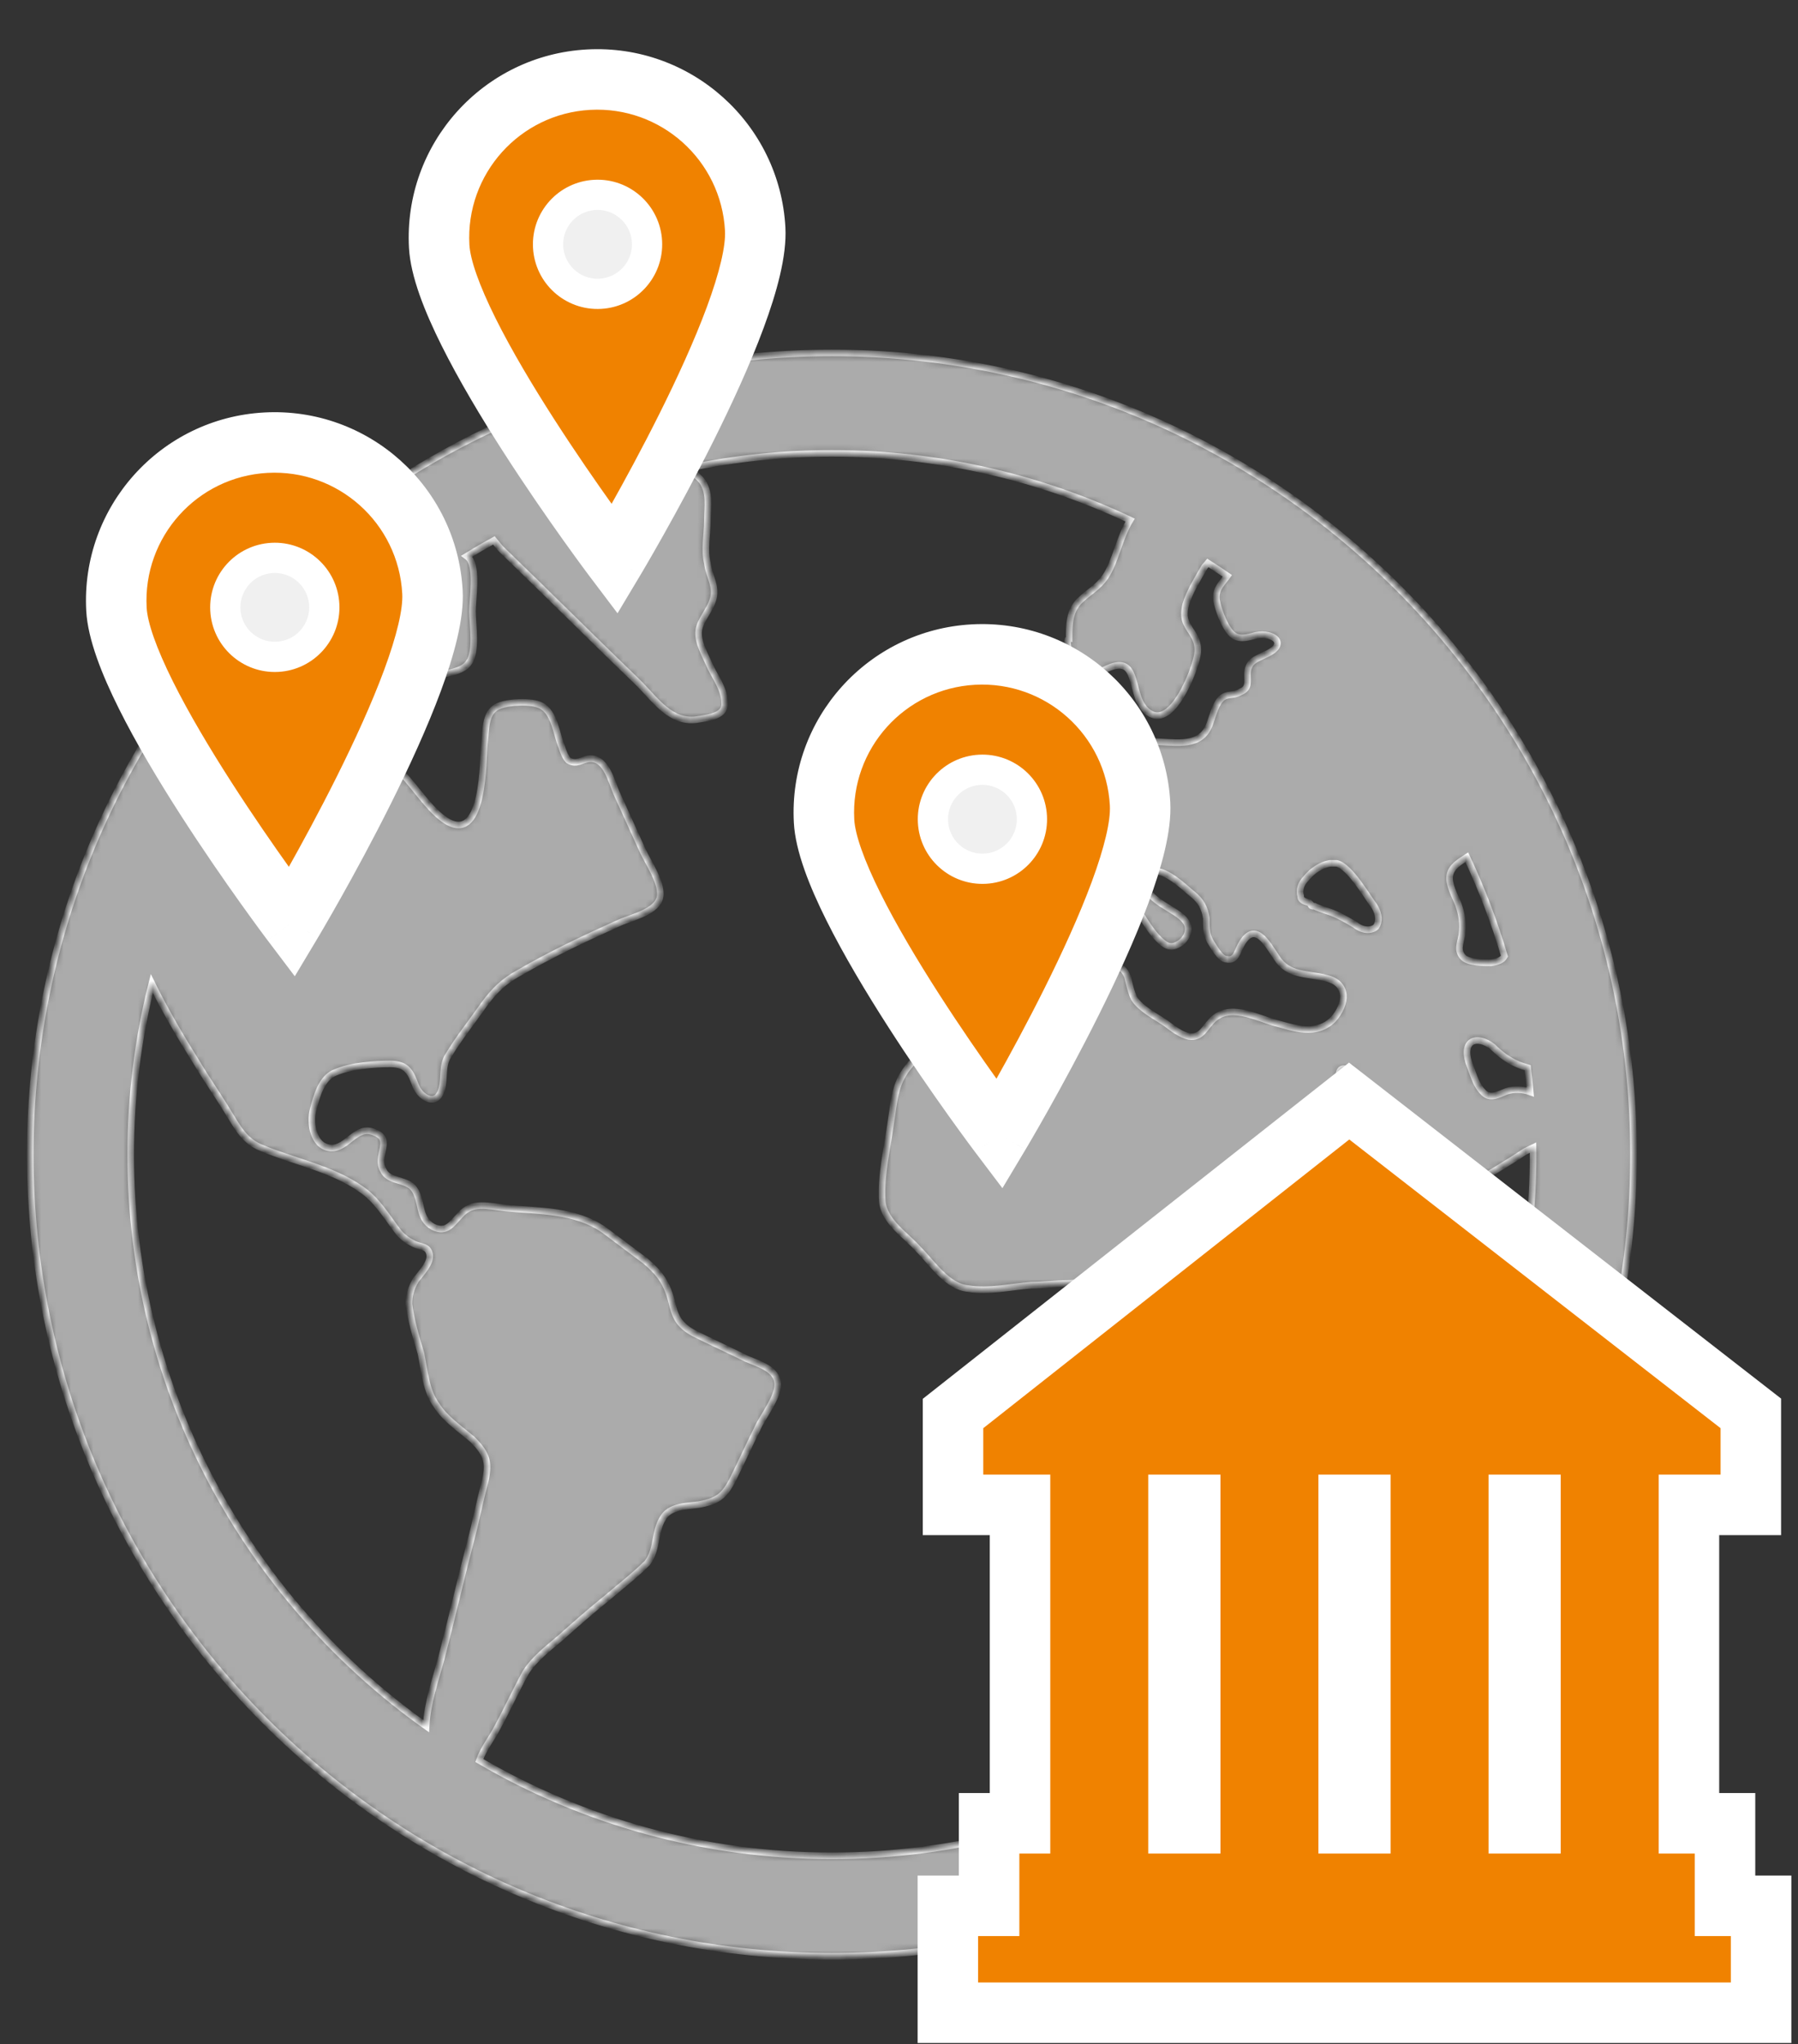 <svg width="241" height="274" viewBox="0 0 241 274" fill="none" xmlns="http://www.w3.org/2000/svg">
<rect x="0" y="0" width="241" height="274" fill="#333333" stroke="none"/>
<path d="M129.421 101.958L129.421 101.958L129.413 101.962C128.409 102.52 127.321 102.726 126.507 102.489C126.104 102.372 125.769 102.148 125.531 101.804C125.294 101.459 125.144 100.977 125.143 100.325C125.255 98.997 125.696 98.058 126.285 97.162C126.527 96.792 126.793 96.432 127.073 96.053C127.137 95.967 127.201 95.88 127.265 95.792C127.615 95.317 127.979 94.807 128.329 94.224L128.333 94.216L128.337 94.209C128.73 93.423 128.843 92.63 128.947 91.893C128.971 91.731 128.993 91.572 129.018 91.416C129.159 90.546 129.377 89.74 130.129 88.986C131.023 88.205 131.69 88.034 132.242 88.202C132.818 88.377 133.355 88.943 133.926 89.855C134.612 91.113 135.241 92.372 135.873 93.634L135.876 93.641C136.506 94.9 137.137 96.162 137.826 97.425C138.284 98.457 138.607 99.335 138.608 100.172C138.608 100.991 138.296 101.797 137.417 102.68C136.853 103.129 135.726 103.86 134.631 104.337C134.08 104.578 133.551 104.747 133.114 104.79C132.671 104.834 132.379 104.745 132.219 104.545L132.212 104.536L132.203 104.527C131.922 104.247 131.865 103.866 131.836 103.405C131.833 103.359 131.831 103.311 131.828 103.263C131.818 103.082 131.807 102.891 131.78 102.711C131.746 102.481 131.682 102.246 131.544 102.037C131.369 101.746 131.206 101.54 131.032 101.423C130.838 101.292 130.644 101.28 130.455 101.343C130.294 101.396 130.134 101.507 129.985 101.61L129.973 101.618L129.969 101.62C129.808 101.732 129.634 101.851 129.421 101.958Z" fill="#ABABAB" stroke="white" stroke-width="0.44"/>
<mask id="path-2-inside-1_515_400" fill="white">
<path d="M111.505 47.306C52.256 47.306 4.054 95.508 4.054 154.756C4.054 214.005 52.256 262.208 111.505 262.208C170.754 262.208 218.956 214.005 218.956 154.756C218.956 95.508 170.754 47.306 111.505 47.306ZM193.64 194.776C192.721 195.465 191.572 196.155 190.882 197.304C190.193 198.683 190.423 200.751 190.423 202.13C190.423 203.109 190.193 204.55 190.387 205.798C173.62 231.624 144.526 248.744 111.505 248.744C94.288 248.744 78.139 244.086 64.247 235.97C64.779 234.439 66.037 232.796 66.546 231.778C67.925 229.25 69.074 226.722 70.453 224.194C71.602 222.355 73.441 220.976 75.05 219.597C77.118 217.758 79.187 215.92 81.485 214.081C83.094 212.702 85.163 211.093 86.771 209.484C88.15 207.646 87.691 205.348 88.84 203.509C89.759 201.9 91.828 201.9 93.666 201.67C96.194 201.211 97.113 200.521 98.263 198.223C99.412 195.925 100.331 193.857 101.48 191.558C102.169 189.949 104.238 187.421 104.238 185.583C104.238 183.514 101.71 182.824 100.101 182.135C97.803 180.986 95.275 179.837 92.977 178.688C90.908 177.539 90.448 176.389 89.989 174.321C89.299 171.793 88.38 170.643 86.541 169.035L81.025 164.898C77.118 162.14 72.292 162.37 67.696 161.91C65.397 161.68 63.329 160.991 61.72 162.829C60.571 163.979 59.881 165.358 58.043 164.439C55.974 163.289 56.664 160.991 55.514 159.382C54.595 158.003 52.067 158.463 51.378 156.854C50.229 155.015 52.757 152.717 50.229 151.798C47.701 150.649 46.551 154.096 44.253 153.866C41.955 153.636 41.495 150.419 41.955 148.81C42.414 146.971 43.104 144.443 44.943 143.754C47.011 142.834 50.229 142.605 52.297 142.605C54.595 142.605 55.055 143.754 55.745 145.592C56.434 147.201 58.503 148.351 59.192 146.052C59.651 144.443 59.192 142.834 60.111 141.455C61.49 139.157 63.329 136.859 64.937 134.561C66.317 132.722 67.466 131.573 69.534 130.424C73.901 127.896 78.268 125.827 82.864 123.759C84.243 123.069 87.691 122.38 88.38 120.541C89.069 118.703 86.771 115.485 86.082 113.876L82.635 106.292C81.945 104.683 81.255 101.695 79.187 101.695C78.038 101.695 77.348 102.615 76.199 101.925C75.74 101.466 75.51 100.776 75.28 100.086C74.59 98.478 74.361 95.49 72.522 94.571C71.143 93.881 68.155 94.111 67.006 94.571C64.938 95.26 65.167 97.788 64.938 99.627C64.707 101.925 64.938 112.727 60.111 110.199C58.043 109.05 56.204 106.292 54.595 104.453C53.217 102.844 50.918 101.236 49.999 99.397C49.079 97.558 49.999 94.571 51.148 92.962C52.297 91.353 54.365 91.353 55.974 90.893C57.813 90.434 61.49 90.434 62.639 89.054C64.018 87.676 63.329 83.769 63.329 81.93C63.329 80.321 64.018 76.185 62.869 74.805C62.776 74.71 62.676 74.623 62.569 74.544C63.764 73.813 64.977 73.108 66.204 72.431C66.548 72.84 66.892 73.312 67.236 73.656C73.441 79.632 79.417 85.607 85.622 91.583C87.92 93.881 89.989 97.099 93.666 96.409C95.045 96.179 97.343 95.95 97.113 94.111C97.113 92.502 95.964 90.893 95.275 89.514C94.585 87.905 93.436 86.067 93.666 84.458C93.896 83.079 95.045 81.93 95.505 80.551C96.194 78.713 95.045 77.333 94.815 75.495C94.356 73.656 94.815 71.588 94.815 69.749C94.815 67.91 95.275 65.842 93.896 64.233C93.338 63.675 92.78 63.263 92.222 62.762C98.564 61.435 105.026 60.767 111.505 60.769C125.791 60.769 139.34 63.979 151.477 69.706C150.017 72.098 149.47 75.427 148.135 77.333C147.216 78.713 145.837 79.402 144.688 80.551C143.309 81.93 143.309 83.769 143.309 85.607C142.619 85.607 143.769 89.515 144.228 89.974C145.607 91.123 146.986 90.204 148.135 89.744C152.732 87.446 151.353 92.732 153.421 95.03C156.409 98.248 159.167 91.813 159.856 89.974C160.546 87.905 161.005 86.756 159.856 84.918C158.937 83.539 158.477 82.849 158.937 81.011C159.397 79.402 160.546 77.564 161.465 75.955C161.612 75.808 161.758 75.636 161.904 75.458C162.786 76.021 163.659 76.6 164.522 77.192C164.434 77.325 164.334 77.45 164.223 77.564C163.534 78.483 162.844 79.172 163.074 80.551C163.304 81.7 163.993 83.539 164.683 84.458C165.602 85.837 166.751 85.607 168.36 85.148C170.658 84.688 172.727 86.297 169.739 87.676C168.36 88.365 167.211 88.595 167.211 90.434C167.211 91.353 167.441 92.273 166.292 92.732C165.142 93.421 164.223 92.732 163.304 94.111C162.614 95.26 162.385 96.639 161.925 97.558C160.546 100.317 157.098 99.397 154.341 99.397C152.962 99.397 151.813 99.397 150.893 98.248C150.433 97.558 150.203 96.409 149.514 95.95C147.216 94.571 147.446 99.627 146.297 100.316C145.377 101.006 144.458 101.006 143.539 101.695C142.849 102.385 142.159 103.304 141.7 104.223C140.551 105.602 139.631 106.751 138.023 107.441C136.644 107.9 135.035 108.131 133.886 108.82C131.358 110.429 133.886 113.646 135.035 115.485C135.495 116.405 136.874 118.013 135.495 118.932C134.575 119.622 132.736 119.162 131.817 118.932C130.668 118.932 129.059 118.473 128.14 118.932C126.531 119.622 126.991 121.001 126.991 122.38C126.991 122.38 127.221 125.597 127.451 126.057C127.91 126.977 129.059 127.436 130.209 127.666C132.737 128.355 135.495 129.734 137.333 127.436C139.172 125.138 140.092 122.38 142.849 120.771C144.458 119.852 147.446 117.783 149.284 118.703C151.813 119.852 153.192 123.759 155.26 125.827C156.179 126.746 156.869 127.206 158.018 126.517C159.167 125.827 159.626 124.448 158.937 123.529C157.788 121.69 152.502 120.541 153.881 117.554C155.03 115.255 158.707 118.932 159.856 119.852C161.005 120.771 161.465 121.69 161.695 123.069C161.695 124.218 161.695 125.138 162.155 126.057C162.614 126.746 163.534 128.585 164.453 128.585C165.602 128.815 165.832 127.666 166.292 126.746C168.131 123.299 169.739 126.287 171.118 128.355C172.727 130.883 175.255 130.424 177.783 131.113C180.771 131.803 180.541 134.561 178.703 136.629C176.404 138.928 173.416 137.778 170.888 137.089C168.36 136.399 164.683 134.331 162.385 136.859C161.465 137.778 161.006 139.157 159.397 138.928C158.248 138.698 157.098 137.778 156.179 137.089C154.8 136.169 152.962 135.25 152.042 133.871C151.582 132.952 151.353 131.803 151.123 130.883C149.974 128.126 146.756 129.505 144.458 129.964L135.495 131.343C132.277 132.033 130.438 132.492 128.37 135.02C126.072 137.779 124.003 140.306 121.705 143.064C119.866 145.362 119.866 147.661 119.407 150.419C118.947 153.866 118.028 157.544 118.258 160.991C118.487 163.749 121.475 165.588 123.084 167.426C124.923 169.265 126.991 172.482 129.749 172.712C132.507 173.172 135.495 172.482 138.253 172.252C139.861 172.252 141.47 172.023 143.079 172.023C144.458 172.023 146.067 171.563 147.216 172.023C149.284 172.712 149.744 176.849 150.433 178.688C151.353 181.675 152.502 184.663 153.192 187.651C154.111 190.639 152.962 193.397 152.502 196.384C151.813 199.832 152.502 201.67 153.651 204.888C155.03 208.106 156.179 211.324 157.558 214.541C158.248 216.38 159.397 221.206 161.465 221.896C163.304 222.585 167.211 221.436 169.28 220.976C172.267 220.286 173.186 217.069 174.565 214.54C175.944 211.783 177.553 208.795 178.932 206.037C180.541 203.049 181.92 200.521 184.448 198.453C186.516 196.614 187.206 195.695 186.976 192.707C186.746 190.868 186.516 188.8 186.287 186.962C186.057 185.583 185.827 184.203 186.057 182.824C186.746 180.296 190.193 178.228 192.032 176.619C194.56 174.321 195.939 172.712 196.859 169.495C197.318 167.886 199.617 162.6 196.399 163.289C194.101 163.749 190.883 167.196 188.815 165.588C187.206 164.439 186.516 160.761 185.597 159.152C184.218 155.705 182.609 152.487 181.23 149.04C180.771 148.121 178.013 142.604 180.541 143.294C181.46 143.524 182.38 145.822 182.839 146.512C183.529 147.891 184.218 149.5 185.137 150.879C186.516 153.636 187.895 156.624 189.504 159.382C191.343 162.829 193.411 161.221 196.169 159.382C198.927 157.773 201.685 156.165 204.443 154.326C204.732 154.181 205.092 154.012 205.481 153.823C205.484 154.134 205.493 154.444 205.493 154.756C205.493 168.492 202.53 181.548 197.212 193.322C196.1 192.552 194.682 193.943 193.641 194.776H193.64ZM178.242 115.715H179.161C181 116.174 183.299 120.312 184.218 121.461C184.907 122.61 184.907 123.529 184.448 124.219C183.988 124.678 182.839 124.908 181.689 123.989C180.54 123.299 179.391 122.61 178.012 122.15C177.323 121.92 176.633 121.69 176.174 121.461H175.944C175.944 121.461 175.714 121.461 175.714 121.231L175.484 121.001C174.565 120.771 174.335 120.541 174.335 120.082C174.105 119.392 174.335 118.473 175.025 117.783C175.944 116.634 177.093 115.944 178.242 115.715ZM205.113 146.366C204.092 146.005 203.003 145.919 201.915 146.282C200.766 146.742 199.616 147.431 198.697 146.282C197.778 145.363 197.318 143.524 196.858 142.375C195.939 139.387 198.007 138.698 200.076 140.306C201.532 141.762 202.995 142.64 204.772 143.117C204.905 144.195 205.017 145.278 205.113 146.366ZM201.655 128.163C201.37 128.677 200.822 128.905 199.846 129.045C198.927 129.045 196.858 129.045 196.169 128.355C195.249 127.436 195.709 126.516 195.939 125.368C196.169 123.759 195.939 122.61 195.479 121.231C195.02 120.082 194.1 118.472 194.33 117.323C194.524 116.163 195.694 115.491 196.608 114.896C198.624 119.184 200.312 123.619 201.655 128.163ZM26.326 142.375C27.705 144.673 29.314 146.972 30.693 149.27C31.842 151.108 32.761 152.947 35.059 153.867C39.426 155.705 44.482 156.624 48.389 159.382C50.458 160.761 51.837 163.059 53.216 164.898C53.905 165.818 54.595 166.277 55.514 166.737C56.433 167.196 57.353 166.967 57.583 168.116C57.812 169.265 56.433 170.644 55.744 171.563C55.054 172.712 54.824 173.631 54.824 174.78C55.054 176.849 55.744 179.147 56.433 181.446C56.893 183.744 57.123 186.502 58.502 188.34C59.651 190.179 61.72 191.558 63.328 192.937C65.397 195.006 65.626 196.155 64.937 198.913C64.248 201.441 63.788 203.968 63.098 206.497C61.72 211.783 60.57 216.839 59.192 222.125C58.402 225.086 57.276 228.216 57.119 231.37C33.168 214.319 17.518 186.331 17.518 154.756C17.518 146.851 18.504 139.172 20.351 131.832C22.106 135.421 24.214 138.995 26.326 142.375Z"/>
</mask>
<path d="M111.505 47.306C52.256 47.306 4.054 95.508 4.054 154.756C4.054 214.005 52.256 262.208 111.505 262.208C170.754 262.208 218.956 214.005 218.956 154.756C218.956 95.508 170.754 47.306 111.505 47.306ZM193.64 194.776C192.721 195.465 191.572 196.155 190.882 197.304C190.193 198.683 190.423 200.751 190.423 202.13C190.423 203.109 190.193 204.55 190.387 205.798C173.62 231.624 144.526 248.744 111.505 248.744C94.288 248.744 78.139 244.086 64.247 235.97C64.779 234.439 66.037 232.796 66.546 231.778C67.925 229.25 69.074 226.722 70.453 224.194C71.602 222.355 73.441 220.976 75.05 219.597C77.118 217.758 79.187 215.92 81.485 214.081C83.094 212.702 85.163 211.093 86.771 209.484C88.15 207.646 87.691 205.348 88.84 203.509C89.759 201.9 91.828 201.9 93.666 201.67C96.194 201.211 97.113 200.521 98.263 198.223C99.412 195.925 100.331 193.857 101.48 191.558C102.169 189.949 104.238 187.421 104.238 185.583C104.238 183.514 101.71 182.824 100.101 182.135C97.803 180.986 95.275 179.837 92.977 178.688C90.908 177.539 90.448 176.389 89.989 174.321C89.299 171.793 88.38 170.643 86.541 169.035L81.025 164.898C77.118 162.14 72.292 162.37 67.696 161.91C65.397 161.68 63.329 160.991 61.72 162.829C60.571 163.979 59.881 165.358 58.043 164.439C55.974 163.289 56.664 160.991 55.514 159.382C54.595 158.003 52.067 158.463 51.378 156.854C50.229 155.015 52.757 152.717 50.229 151.798C47.701 150.649 46.551 154.096 44.253 153.866C41.955 153.636 41.495 150.419 41.955 148.81C42.414 146.971 43.104 144.443 44.943 143.754C47.011 142.834 50.229 142.605 52.297 142.605C54.595 142.605 55.055 143.754 55.745 145.592C56.434 147.201 58.503 148.351 59.192 146.052C59.651 144.443 59.192 142.834 60.111 141.455C61.49 139.157 63.329 136.859 64.937 134.561C66.317 132.722 67.466 131.573 69.534 130.424C73.901 127.896 78.268 125.827 82.864 123.759C84.243 123.069 87.691 122.38 88.38 120.541C89.069 118.703 86.771 115.485 86.082 113.876L82.635 106.292C81.945 104.683 81.255 101.695 79.187 101.695C78.038 101.695 77.348 102.615 76.199 101.925C75.74 101.466 75.51 100.776 75.28 100.086C74.59 98.478 74.361 95.49 72.522 94.571C71.143 93.881 68.155 94.111 67.006 94.571C64.938 95.26 65.167 97.788 64.938 99.627C64.707 101.925 64.938 112.727 60.111 110.199C58.043 109.05 56.204 106.292 54.595 104.453C53.217 102.844 50.918 101.236 49.999 99.397C49.079 97.558 49.999 94.571 51.148 92.962C52.297 91.353 54.365 91.353 55.974 90.893C57.813 90.434 61.49 90.434 62.639 89.054C64.018 87.676 63.329 83.769 63.329 81.93C63.329 80.321 64.018 76.185 62.869 74.805C62.776 74.71 62.676 74.623 62.569 74.544C63.764 73.813 64.977 73.108 66.204 72.431C66.548 72.84 66.892 73.312 67.236 73.656C73.441 79.632 79.417 85.607 85.622 91.583C87.92 93.881 89.989 97.099 93.666 96.409C95.045 96.179 97.343 95.95 97.113 94.111C97.113 92.502 95.964 90.893 95.275 89.514C94.585 87.905 93.436 86.067 93.666 84.458C93.896 83.079 95.045 81.93 95.505 80.551C96.194 78.713 95.045 77.333 94.815 75.495C94.356 73.656 94.815 71.588 94.815 69.749C94.815 67.91 95.275 65.842 93.896 64.233C93.338 63.675 92.78 63.263 92.222 62.762C98.564 61.435 105.026 60.767 111.505 60.769C125.791 60.769 139.34 63.979 151.477 69.706C150.017 72.098 149.47 75.427 148.135 77.333C147.216 78.713 145.837 79.402 144.688 80.551C143.309 81.93 143.309 83.769 143.309 85.607C142.619 85.607 143.769 89.515 144.228 89.974C145.607 91.123 146.986 90.204 148.135 89.744C152.732 87.446 151.353 92.732 153.421 95.03C156.409 98.248 159.167 91.813 159.856 89.974C160.546 87.905 161.005 86.756 159.856 84.918C158.937 83.539 158.477 82.849 158.937 81.011C159.397 79.402 160.546 77.564 161.465 75.955C161.612 75.808 161.758 75.636 161.904 75.458C162.786 76.021 163.659 76.6 164.522 77.192C164.434 77.325 164.334 77.45 164.223 77.564C163.534 78.483 162.844 79.172 163.074 80.551C163.304 81.7 163.993 83.539 164.683 84.458C165.602 85.837 166.751 85.607 168.36 85.148C170.658 84.688 172.727 86.297 169.739 87.676C168.36 88.365 167.211 88.595 167.211 90.434C167.211 91.353 167.441 92.273 166.292 92.732C165.142 93.421 164.223 92.732 163.304 94.111C162.614 95.26 162.385 96.639 161.925 97.558C160.546 100.317 157.098 99.397 154.341 99.397C152.962 99.397 151.813 99.397 150.893 98.248C150.433 97.558 150.203 96.409 149.514 95.95C147.216 94.571 147.446 99.627 146.297 100.316C145.377 101.006 144.458 101.006 143.539 101.695C142.849 102.385 142.159 103.304 141.7 104.223C140.551 105.602 139.631 106.751 138.023 107.441C136.644 107.9 135.035 108.131 133.886 108.82C131.358 110.429 133.886 113.646 135.035 115.485C135.495 116.405 136.874 118.013 135.495 118.932C134.575 119.622 132.736 119.162 131.817 118.932C130.668 118.932 129.059 118.473 128.14 118.932C126.531 119.622 126.991 121.001 126.991 122.38C126.991 122.38 127.221 125.597 127.451 126.057C127.91 126.977 129.059 127.436 130.209 127.666C132.737 128.355 135.495 129.734 137.333 127.436C139.172 125.138 140.092 122.38 142.849 120.771C144.458 119.852 147.446 117.783 149.284 118.703C151.813 119.852 153.192 123.759 155.26 125.827C156.179 126.746 156.869 127.206 158.018 126.517C159.167 125.827 159.626 124.448 158.937 123.529C157.788 121.69 152.502 120.541 153.881 117.554C155.03 115.255 158.707 118.932 159.856 119.852C161.005 120.771 161.465 121.69 161.695 123.069C161.695 124.218 161.695 125.138 162.155 126.057C162.614 126.746 163.534 128.585 164.453 128.585C165.602 128.815 165.832 127.666 166.292 126.746C168.131 123.299 169.739 126.287 171.118 128.355C172.727 130.883 175.255 130.424 177.783 131.113C180.771 131.803 180.541 134.561 178.703 136.629C176.404 138.928 173.416 137.778 170.888 137.089C168.36 136.399 164.683 134.331 162.385 136.859C161.465 137.778 161.006 139.157 159.397 138.928C158.248 138.698 157.098 137.778 156.179 137.089C154.8 136.169 152.962 135.25 152.042 133.871C151.582 132.952 151.353 131.803 151.123 130.883C149.974 128.126 146.756 129.505 144.458 129.964L135.495 131.343C132.277 132.033 130.438 132.492 128.37 135.02C126.072 137.779 124.003 140.306 121.705 143.064C119.866 145.362 119.866 147.661 119.407 150.419C118.947 153.866 118.028 157.544 118.258 160.991C118.487 163.749 121.475 165.588 123.084 167.426C124.923 169.265 126.991 172.482 129.749 172.712C132.507 173.172 135.495 172.482 138.253 172.252C139.861 172.252 141.47 172.023 143.079 172.023C144.458 172.023 146.067 171.563 147.216 172.023C149.284 172.712 149.744 176.849 150.433 178.688C151.353 181.675 152.502 184.663 153.192 187.651C154.111 190.639 152.962 193.397 152.502 196.384C151.813 199.832 152.502 201.67 153.651 204.888C155.03 208.106 156.179 211.324 157.558 214.541C158.248 216.38 159.397 221.206 161.465 221.896C163.304 222.585 167.211 221.436 169.28 220.976C172.267 220.286 173.186 217.069 174.565 214.54C175.944 211.783 177.553 208.795 178.932 206.037C180.541 203.049 181.92 200.521 184.448 198.453C186.516 196.614 187.206 195.695 186.976 192.707C186.746 190.868 186.516 188.8 186.287 186.962C186.057 185.583 185.827 184.203 186.057 182.824C186.746 180.296 190.193 178.228 192.032 176.619C194.56 174.321 195.939 172.712 196.859 169.495C197.318 167.886 199.617 162.6 196.399 163.289C194.101 163.749 190.883 167.196 188.815 165.588C187.206 164.439 186.516 160.761 185.597 159.152C184.218 155.705 182.609 152.487 181.23 149.04C180.771 148.121 178.013 142.604 180.541 143.294C181.46 143.524 182.38 145.822 182.839 146.512C183.529 147.891 184.218 149.5 185.137 150.879C186.516 153.636 187.895 156.624 189.504 159.382C191.343 162.829 193.411 161.221 196.169 159.382C198.927 157.773 201.685 156.165 204.443 154.326C204.732 154.181 205.092 154.012 205.481 153.823C205.484 154.134 205.493 154.444 205.493 154.756C205.493 168.492 202.53 181.548 197.212 193.322C196.1 192.552 194.682 193.943 193.641 194.776H193.64ZM178.242 115.715H179.161C181 116.174 183.299 120.312 184.218 121.461C184.907 122.61 184.907 123.529 184.448 124.219C183.988 124.678 182.839 124.908 181.689 123.989C180.54 123.299 179.391 122.61 178.012 122.15C177.323 121.92 176.633 121.69 176.174 121.461H175.944C175.944 121.461 175.714 121.461 175.714 121.231L175.484 121.001C174.565 120.771 174.335 120.541 174.335 120.082C174.105 119.392 174.335 118.473 175.025 117.783C175.944 116.634 177.093 115.944 178.242 115.715ZM205.113 146.366C204.092 146.005 203.003 145.919 201.915 146.282C200.766 146.742 199.616 147.431 198.697 146.282C197.778 145.363 197.318 143.524 196.858 142.375C195.939 139.387 198.007 138.698 200.076 140.306C201.532 141.762 202.995 142.64 204.772 143.117C204.905 144.195 205.017 145.278 205.113 146.366ZM201.655 128.163C201.37 128.677 200.822 128.905 199.846 129.045C198.927 129.045 196.858 129.045 196.169 128.355C195.249 127.436 195.709 126.516 195.939 125.368C196.169 123.759 195.939 122.61 195.479 121.231C195.02 120.082 194.1 118.472 194.33 117.323C194.524 116.163 195.694 115.491 196.608 114.896C198.624 119.184 200.312 123.619 201.655 128.163ZM26.326 142.375C27.705 144.673 29.314 146.972 30.693 149.27C31.842 151.108 32.761 152.947 35.059 153.867C39.426 155.705 44.482 156.624 48.389 159.382C50.458 160.761 51.837 163.059 53.216 164.898C53.905 165.818 54.595 166.277 55.514 166.737C56.433 167.196 57.353 166.967 57.583 168.116C57.812 169.265 56.433 170.644 55.744 171.563C55.054 172.712 54.824 173.631 54.824 174.78C55.054 176.849 55.744 179.147 56.433 181.446C56.893 183.744 57.123 186.502 58.502 188.34C59.651 190.179 61.72 191.558 63.328 192.937C65.397 195.006 65.626 196.155 64.937 198.913C64.248 201.441 63.788 203.968 63.098 206.497C61.72 211.783 60.57 216.839 59.192 222.125C58.402 225.086 57.276 228.216 57.119 231.37C33.168 214.319 17.518 186.331 17.518 154.756C17.518 146.851 18.504 139.172 20.351 131.832C22.106 135.421 24.214 138.995 26.326 142.375Z" fill="#ABABAB" stroke="white" stroke-width="0.88" mask="url(#path-2-inside-1_515_400)"/>
<path d="M234.677 191.427V189.444L233.111 188.226L183.343 149.529L180.836 147.579L178.342 149.546L129.284 188.244L127.741 189.461V191.427V197.655V201.709H131.795H136.723V203.528V244.386H136.633H132.578V248.441V254.668V255.445H131.104H127.049V259.499V265.727V269.781H131.104H232H236.055V265.727V259.499V255.445H232H231.217V254.668V248.441V244.386H227.163H226.383V203.528V201.709H230.622H234.677V197.655V191.427ZM157.964 203.528V201.709H159.532V203.528V244.386H157.964V203.528ZM180.772 203.528V201.709H182.337V203.528V244.386H180.772V203.528ZM203.578 203.528V201.709H205.14V203.528V244.386H203.578V203.528Z" fill="#F08200" stroke="white" stroke-width="8.11"/>
<mask id="path-4-outside-2_515_400" maskUnits="userSpaceOnUse" x="52.458" y="4.29" width="56.087" height="79.699" fill="black">
<rect fill="white" x="52.458" y="4.29" width="56.087" height="79.699"/>
<path d="M101.225 30.709C101.858 42.406 82.38 74.959 82.38 74.959C82.38 74.959 59.501 44.7 58.867 33.003C58.234 21.306 67.203 11.311 78.9 10.678C90.596 10.044 100.592 19.013 101.225 30.709Z"/>
</mask>
<path d="M101.225 30.709C101.858 42.406 82.38 74.959 82.38 74.959C82.38 74.959 59.501 44.7 58.867 33.003C58.234 21.306 67.203 11.311 78.9 10.678C90.596 10.044 100.592 19.013 101.225 30.709Z" fill="#F08200"/>
<path d="M82.38 74.959L79.146 77.405L82.772 82.201L85.86 77.041L82.38 74.959ZM97.176 30.929C97.285 32.942 96.474 36.476 94.745 41.152C93.079 45.654 90.776 50.673 88.412 55.41C86.055 60.134 83.673 64.508 81.878 67.705C80.981 69.302 80.234 70.601 79.711 71.498C79.45 71.947 79.246 72.295 79.107 72.529C79.038 72.646 78.986 72.735 78.951 72.793C78.933 72.823 78.92 72.845 78.912 72.859C78.908 72.866 78.905 72.871 78.903 72.874C78.902 72.876 78.901 72.877 78.901 72.877C78.901 72.877 78.901 72.878 78.9 72.878C78.9 72.878 78.901 72.877 82.38 74.959C85.86 77.041 85.86 77.041 85.86 77.04C85.86 77.04 85.861 77.039 85.861 77.039C85.862 77.037 85.863 77.035 85.865 77.033C85.867 77.028 85.871 77.022 85.876 77.013C85.887 76.996 85.902 76.971 85.921 76.938C85.96 76.873 86.017 76.777 86.09 76.653C86.237 76.405 86.45 76.042 86.72 75.578C87.261 74.649 88.03 73.313 88.949 71.675C90.787 68.403 93.235 63.908 95.668 59.031C98.095 54.168 100.542 48.856 102.351 43.965C104.095 39.247 105.481 34.325 105.274 30.49L97.176 30.929ZM82.38 74.959C85.614 72.514 85.615 72.514 85.615 72.514C85.615 72.514 85.614 72.514 85.614 72.514C85.614 72.513 85.613 72.512 85.612 72.511C85.61 72.508 85.606 72.503 85.601 72.496C85.591 72.483 85.576 72.463 85.555 72.436C85.514 72.381 85.453 72.299 85.371 72.19C85.208 71.972 84.967 71.648 84.659 71.23C84.043 70.395 83.16 69.184 82.096 67.693C79.966 64.709 77.126 60.618 74.273 56.176C71.411 51.722 68.579 46.98 66.437 42.684C64.213 38.223 63.025 34.797 62.916 32.784L54.819 33.222C55.026 37.057 56.935 41.8 59.18 46.302C61.506 50.969 64.512 55.986 67.45 60.559C70.395 65.144 73.315 69.349 75.495 72.404C76.586 73.933 77.495 75.178 78.132 76.043C78.451 76.475 78.702 76.813 78.875 77.044C78.961 77.159 79.028 77.248 79.073 77.309C79.096 77.339 79.114 77.362 79.126 77.379C79.132 77.386 79.137 77.393 79.14 77.397C79.142 77.399 79.143 77.401 79.144 77.402C79.144 77.403 79.145 77.404 79.145 77.404C79.145 77.404 79.146 77.405 82.38 74.959ZM62.916 32.784C62.404 23.323 69.658 15.239 79.119 14.726L78.68 6.629C64.747 7.383 54.064 19.289 54.819 33.222L62.916 32.784ZM79.119 14.726C88.579 14.214 96.664 21.468 97.176 30.929L105.274 30.49C104.519 16.557 92.613 5.874 78.68 6.629L79.119 14.726Z" fill="white" mask="url(#path-4-outside-2_515_400)"/>
<circle cx="80.095" cy="32.75" r="6.636" transform="rotate(-3.099 80.095 32.75)" fill="#F0F0F0" stroke="white" stroke-width="4.055"/>
<mask id="path-7-outside-3_515_400" maskUnits="userSpaceOnUse" x="9.199" y="52.948" width="56.087" height="79.699" fill="black">
<rect fill="white" x="9.199" y="52.948" width="56.087" height="79.699"/>
<path d="M57.966 79.367C58.599 91.063 39.121 123.617 39.121 123.617C39.121 123.617 16.242 93.357 15.609 81.66C14.975 69.963 23.944 59.968 35.641 59.335C47.337 58.701 57.333 67.67 57.966 79.367Z"/>
</mask>
<path d="M57.966 79.367C58.599 91.063 39.121 123.617 39.121 123.617C39.121 123.617 16.242 93.357 15.609 81.66C14.975 69.963 23.944 59.968 35.641 59.335C47.337 58.701 57.333 67.67 57.966 79.367Z" fill="#F08200"/>
<path d="M39.121 123.617L35.887 126.062L39.513 130.858L42.601 125.699L39.121 123.617ZM53.917 79.586C54.026 81.6 53.215 85.133 51.486 89.809C49.821 94.311 47.517 99.33 45.153 104.068C42.796 108.791 40.414 113.165 38.619 116.362C37.723 117.959 36.975 119.258 36.453 120.155C36.191 120.604 35.987 120.952 35.849 121.186C35.779 121.303 35.727 121.392 35.692 121.451C35.675 121.48 35.661 121.502 35.653 121.516C35.649 121.523 35.646 121.528 35.644 121.531C35.643 121.533 35.642 121.534 35.642 121.534C35.642 121.535 35.642 121.535 35.642 121.535C35.642 121.535 35.642 121.535 39.121 123.617C42.601 125.699 42.601 125.698 42.601 125.698C42.602 125.697 42.602 125.697 42.602 125.696C42.603 125.695 42.604 125.693 42.606 125.69C42.609 125.686 42.613 125.679 42.618 125.67C42.628 125.653 42.643 125.628 42.662 125.595C42.701 125.53 42.758 125.434 42.831 125.31C42.978 125.062 43.191 124.699 43.461 124.235C44.002 123.306 44.771 121.97 45.69 120.333C47.528 117.06 49.976 112.565 52.409 107.688C54.836 102.825 57.283 97.513 59.092 92.622C60.837 87.904 62.223 82.982 62.015 79.147L53.917 79.586ZM39.121 123.617C42.356 121.171 42.356 121.171 42.356 121.171C42.356 121.171 42.356 121.171 42.355 121.171C42.355 121.17 42.354 121.169 42.353 121.168C42.351 121.165 42.347 121.16 42.342 121.154C42.333 121.141 42.317 121.12 42.297 121.093C42.256 121.039 42.194 120.956 42.112 120.847C41.95 120.629 41.709 120.305 41.401 119.887C40.785 119.052 39.901 117.841 38.837 116.351C36.707 113.366 33.867 109.275 31.014 104.833C28.152 100.379 25.32 95.638 23.179 91.341C20.955 86.88 19.767 83.455 19.657 81.441L11.56 81.879C11.768 85.714 13.677 90.457 15.921 94.959C18.247 99.627 21.253 104.644 24.191 109.216C27.137 113.802 30.056 118.006 32.236 121.061C33.327 122.59 34.236 123.835 34.873 124.7C35.192 125.132 35.443 125.47 35.616 125.701C35.702 125.816 35.769 125.905 35.815 125.966C35.837 125.996 35.855 126.02 35.867 126.036C35.873 126.044 35.878 126.05 35.881 126.054C35.883 126.057 35.884 126.058 35.885 126.06C35.886 126.06 35.886 126.061 35.886 126.061C35.887 126.062 35.887 126.062 39.121 123.617ZM19.657 81.441C19.145 71.98 26.399 63.896 35.86 63.383L35.421 55.286C21.489 56.04 10.805 67.947 11.56 81.879L19.657 81.441ZM35.86 63.383C45.321 62.871 53.405 70.125 53.917 79.586L62.015 79.147C61.261 65.215 49.354 54.532 35.421 55.286L35.86 63.383Z" fill="white" mask="url(#path-7-outside-3_515_400)"/>
<circle cx="36.835" cy="81.408" r="6.636" transform="rotate(-3.099 36.835 81.408)" fill="#F0F0F0" stroke="white" stroke-width="4.055"/>
<mask id="path-10-outside-4_515_400" maskUnits="userSpaceOnUse" x="104.046" y="81.348" width="56.087" height="79.699" fill="black">
<rect fill="white" x="104.046" y="81.348" width="56.087" height="79.699"/>
<path d="M152.813 107.767C153.446 119.464 133.968 152.017 133.968 152.017C133.968 152.017 111.089 121.757 110.455 110.061C109.822 98.364 118.791 88.368 130.487 87.735C142.184 87.102 152.18 96.07 152.813 107.767Z"/>
</mask>
<path d="M152.813 107.767C153.446 119.464 133.968 152.017 133.968 152.017C133.968 152.017 111.089 121.757 110.455 110.061C109.822 98.364 118.791 88.368 130.487 87.735C142.184 87.102 152.18 96.07 152.813 107.767Z" fill="#F08200"/>
<path d="M133.968 152.017L130.734 154.463L134.36 159.259L137.447 154.099L133.968 152.017ZM148.764 107.986C148.873 110 148.062 113.534 146.333 118.209C144.667 122.711 142.364 127.731 140 132.468C137.643 137.192 135.261 141.566 133.466 144.763C132.569 146.359 131.822 147.658 131.299 148.556C131.038 149.004 130.834 149.352 130.695 149.587C130.626 149.704 130.573 149.792 130.539 149.851C130.521 149.88 130.508 149.902 130.5 149.916C130.496 149.923 130.493 149.928 130.491 149.932C130.49 149.933 130.489 149.934 130.489 149.935C130.489 149.935 130.488 149.935 130.488 149.935C130.488 149.935 130.489 149.935 133.968 152.017C137.447 154.099 137.448 154.099 137.448 154.098C137.448 154.098 137.449 154.097 137.449 154.096C137.45 154.095 137.451 154.093 137.452 154.091C137.455 154.086 137.459 154.079 137.464 154.071C137.475 154.053 137.49 154.028 137.509 153.996C137.548 153.93 137.605 153.835 137.678 153.711C137.825 153.462 138.038 153.099 138.308 152.635C138.849 151.706 139.618 150.371 140.537 148.733C142.374 145.461 144.823 140.965 147.256 136.089C149.683 131.226 152.13 125.913 153.939 121.022C155.683 116.304 157.069 111.383 156.862 107.548L148.764 107.986ZM133.968 152.017C137.202 149.572 137.202 149.572 137.202 149.572C137.202 149.572 137.202 149.572 137.202 149.571C137.202 149.571 137.201 149.57 137.2 149.568C137.198 149.565 137.194 149.561 137.189 149.554C137.179 149.541 137.164 149.521 137.143 149.493C137.102 149.439 137.041 149.356 136.959 149.247C136.796 149.029 136.555 148.706 136.247 148.288C135.631 147.452 134.747 146.242 133.684 144.751C131.554 141.766 128.714 137.675 125.861 133.234C122.999 128.779 120.167 124.038 118.025 119.742C115.801 115.28 114.613 111.855 114.504 109.841L106.407 110.28C106.614 114.115 108.523 118.858 110.767 123.36C113.094 128.027 116.1 133.044 119.038 137.617C121.983 142.202 124.903 146.407 127.083 149.462C128.174 150.99 129.082 152.235 129.72 153.1C130.039 153.533 130.29 153.87 130.463 154.101C130.549 154.217 130.616 154.306 130.661 154.366C130.684 154.397 130.702 154.42 130.714 154.436C130.72 154.444 130.725 154.45 130.728 154.455C130.73 154.457 130.731 154.459 130.732 154.46C130.732 154.461 130.733 154.461 130.733 154.462C130.733 154.462 130.734 154.463 133.968 152.017ZM114.504 109.841C113.992 100.381 121.246 92.296 130.707 91.784L130.268 83.686C116.335 84.441 105.652 96.347 106.407 110.28L114.504 109.841ZM130.707 91.784C140.167 91.272 148.252 98.526 148.764 107.986L156.862 107.548C156.107 93.615 144.201 82.932 130.268 83.686L130.707 91.784Z" fill="white" mask="url(#path-10-outside-4_515_400)"/>
<circle cx="131.682" cy="109.808" r="6.636" transform="rotate(-3.099 131.682 109.808)" fill="#F0F0F0" stroke="white" stroke-width="4.055"/>
</svg>
